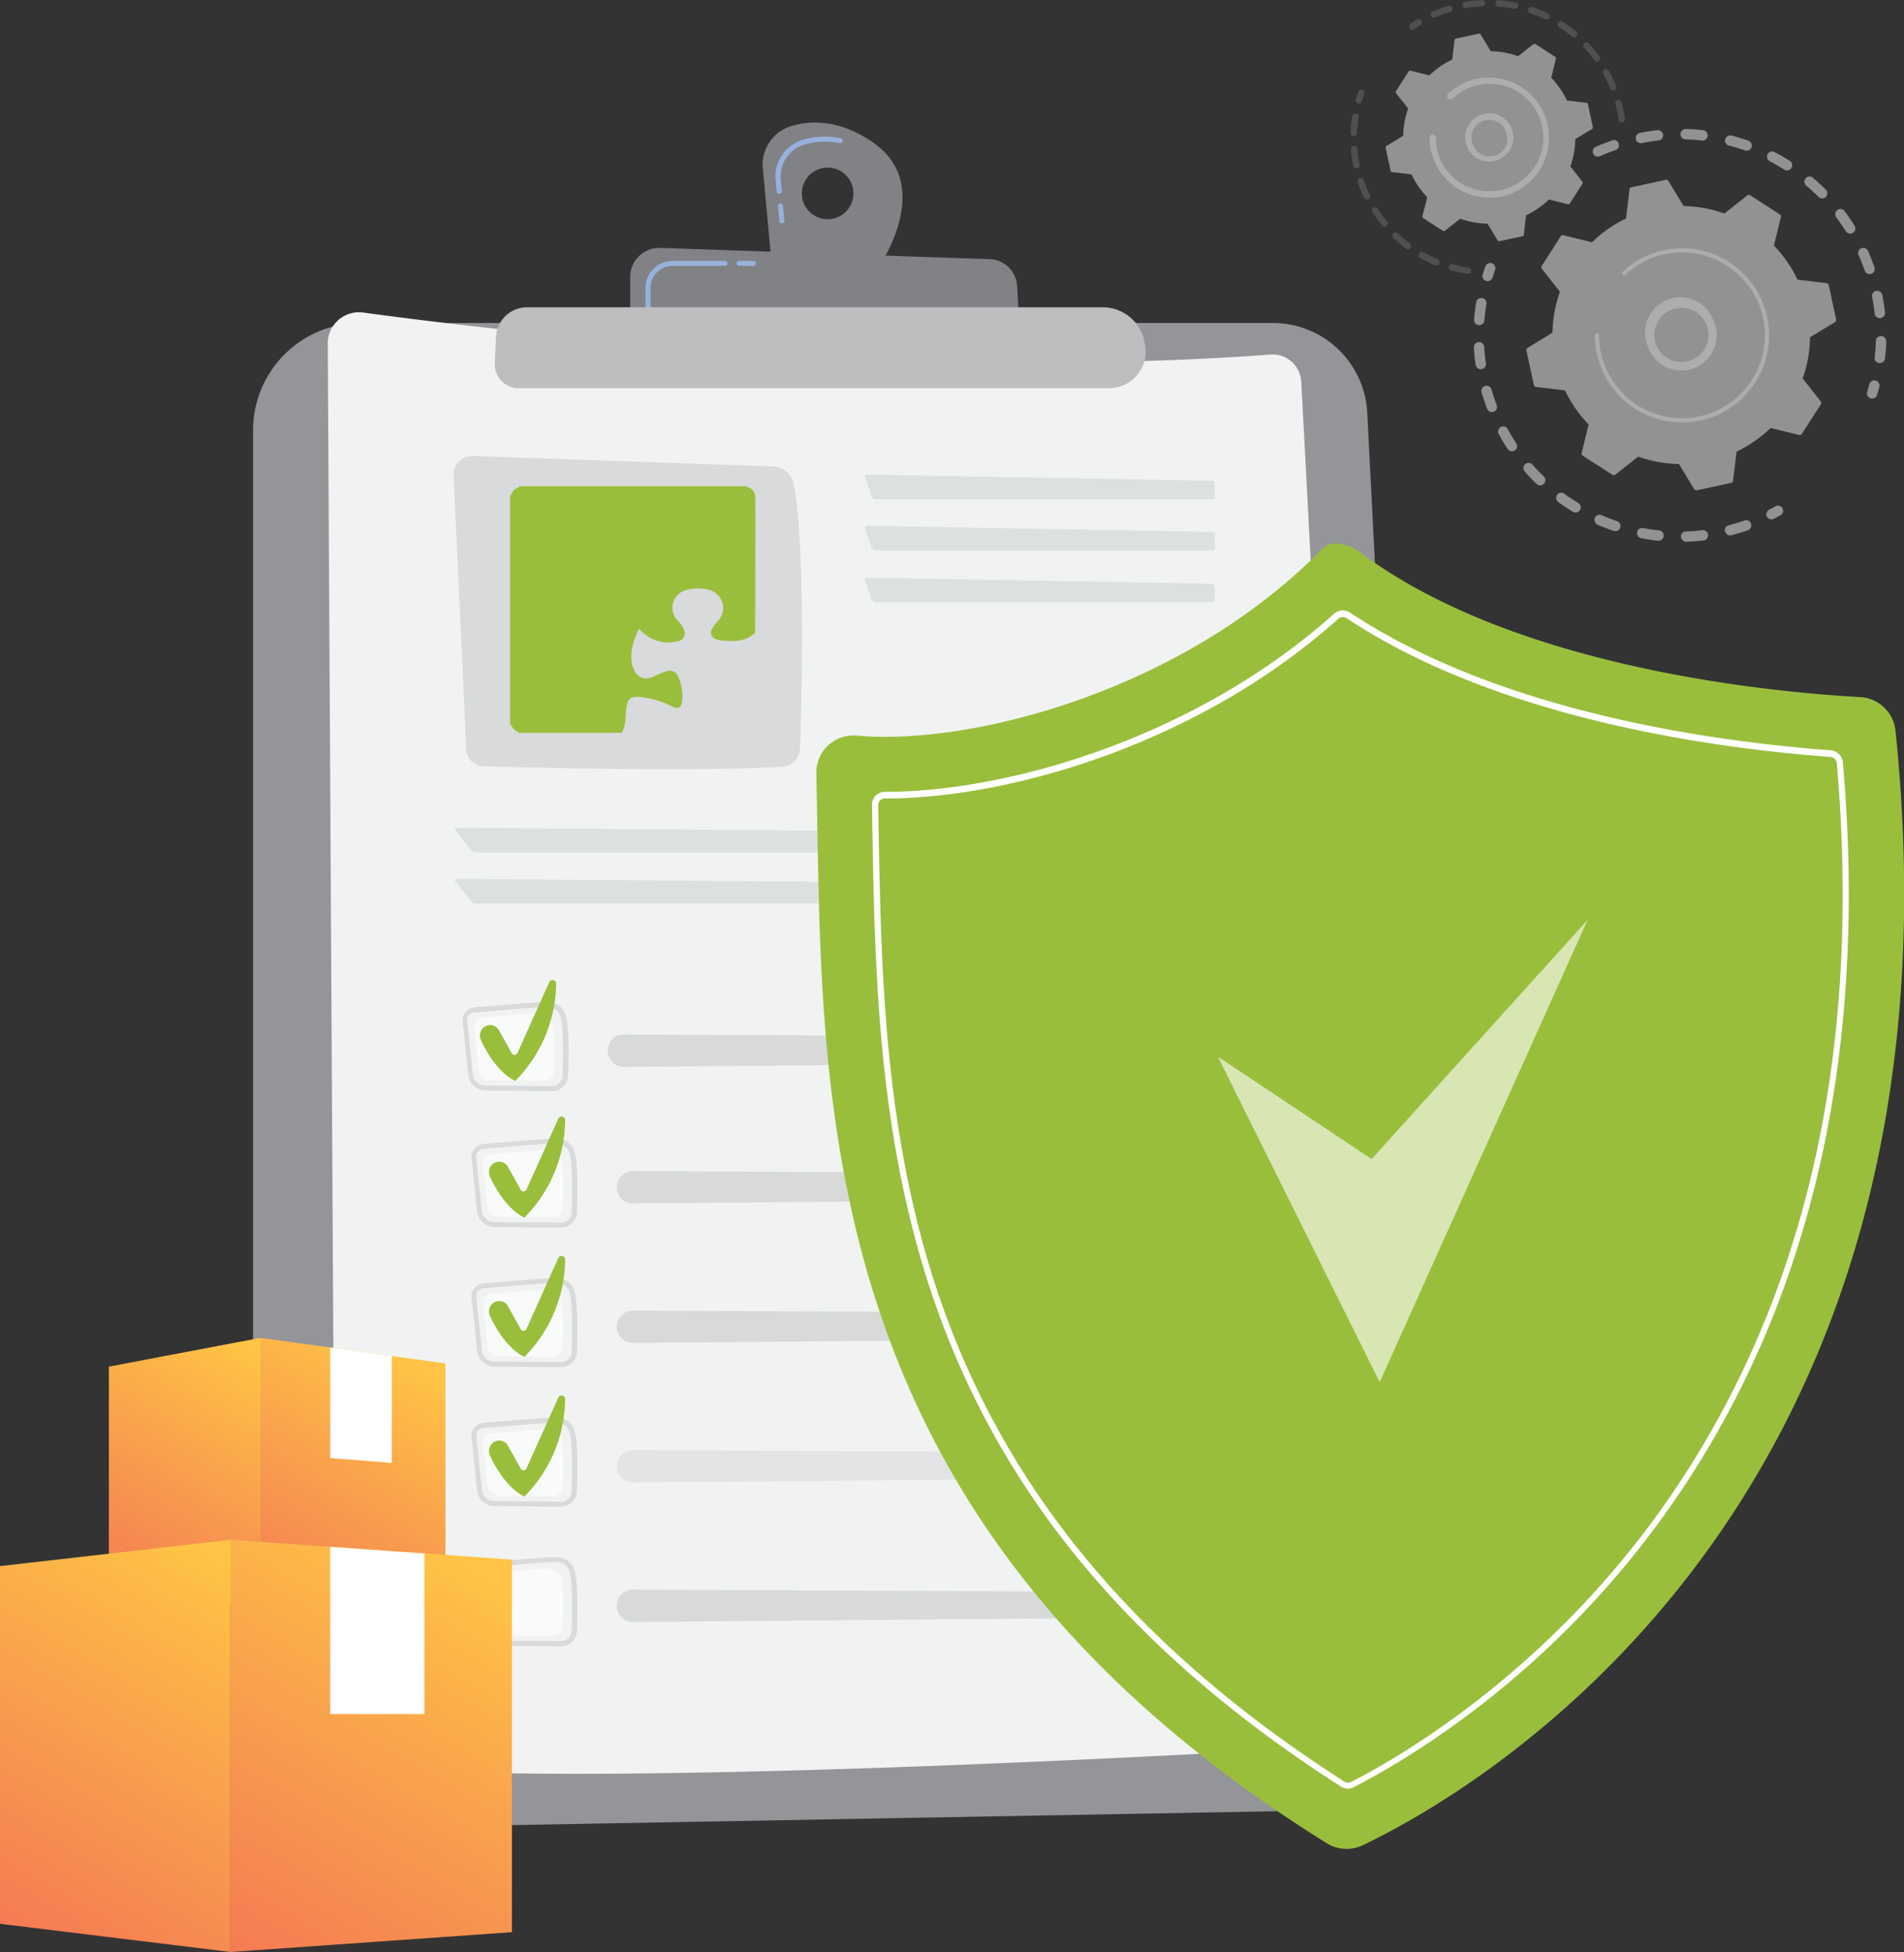 <svg xmlns="http://www.w3.org/2000/svg" xmlns:xlink="http://www.w3.org/1999/xlink" viewBox="0 0 432.36 443.08"><rect x="0" y="0" width="432.36" height="443.08" fill="#333333" stroke="none"/><defs><style>.cls-1{isolation:isolate;}.cls-2,.cls-9{opacity:0.6;}.cls-3,.cls-8{fill:#d1d3d4;}.cls-15,.cls-18,.cls-4,.cls-9{fill:#fff;}.cls-5{opacity:0.3;}.cls-6{fill:#939598;}.cls-7{fill:#f1f2f2;}.cls-10,.cls-8{opacity:0.78;}.cls-11,.cls-21{fill:#99be3c;}.cls-12{fill:#808285;}.cls-13{fill:#98b1dc;}.cls-14{fill:#bcbec0;}.cls-15{opacity:0.61;}.cls-16{fill:url(#linear-gradient);}.cls-17{fill:url(#linear-gradient-2);}.cls-18{mix-blend-mode:soft-light;}.cls-19{fill:url(#linear-gradient-3);}.cls-20{fill:url(#linear-gradient-4);}.cls-21{fill-rule:evenodd;}</style><linearGradient id="linear-gradient" x1="3082.08" y1="307.9" x2="3044.29" y2="371.73" gradientTransform="translate(-3022.49)" gradientUnits="userSpaceOnUse"><stop offset="0" stop-color="#ffc445"></stop><stop offset="0.31" stop-color="#faa94b"></stop><stop offset="1" stop-color="#f36f56"></stop></linearGradient><linearGradient id="linear-gradient-2" x1="3116.65" y1="309.45" x2="3077.46" y2="375.65" xlink:href="#linear-gradient"></linearGradient><linearGradient id="linear-gradient-3" x1="3129.81" y1="355.19" x2="3068.09" y2="459.43" xlink:href="#linear-gradient"></linearGradient><linearGradient id="linear-gradient-4" x1="3074.65" y1="355.42" x2="3017.18" y2="452.49" xlink:href="#linear-gradient"></linearGradient></defs><title>Iles-1</title><g class="cls-1"><g id="Layer_2" data-name="Layer 2"><g id="Layer_1-2" data-name="Layer 1"><g class="cls-2"><path class="cls-3" d="M361.74,34.76a1.18,1.18,0,0,1,.64-1.43c1.21-.54,2.46-1,3.72-1.47a1.17,1.17,0,0,1,1.49.73v0a1.17,1.17,0,0,1-.73,1.47c-1.2.41-2.38.88-3.54,1.39a1.17,1.17,0,0,1-1.54-.59Zm9.74-3.08,0-.13a1.16,1.16,0,0,1,.92-1.38c1.3-.26,2.63-.47,3.95-.61a1.17,1.17,0,0,1,.26,2.33c-1.25.14-2.51.33-3.75.58A1.18,1.18,0,0,1,371.48,31.68Zm10.18-.86a1.23,1.23,0,0,1-.06-.39,1.17,1.17,0,0,1,1.21-1.14c1.32,0,2.66.13,4,.28a1.18,1.18,0,0,1-.26,2.34c-1.26-.15-2.53-.24-3.79-.28A1.15,1.15,0,0,1,381.66,30.82Zm10.11,1.44a1.1,1.1,0,0,1,0-.65,1.17,1.17,0,0,1,1.43-.84c1.28.33,2.57.73,3.82,1.17a1.17,1.17,0,1,1-.78,2.21c-1.18-.42-2.41-.8-3.63-1.11A1.17,1.17,0,0,1,391.77,32.26Zm9.54,3.66a1.14,1.14,0,0,1,.07-.9,1.18,1.18,0,0,1,1.58-.5c1.18.61,2.35,1.28,3.47,2a1.17,1.17,0,0,1,.37,1.61,1.18,1.18,0,0,1-1.62.37c-1.07-.67-2.18-1.31-3.3-1.89A1.16,1.16,0,0,1,401.31,35.92Zm8.49,5.68a1.17,1.17,0,0,1,1.87-1.26c1,.86,2,1.77,2.94,2.7a1.17,1.17,0,0,1,0,1.66,1.16,1.16,0,0,1-1.65,0c-.9-.89-1.84-1.75-2.8-2.57A1.05,1.05,0,0,1,409.8,41.6Zm15.91,40a1.14,1.14,0,0,1,0-.49c.14-1.25.23-2.53.26-3.79a1.18,1.18,0,0,1,2.35.07c0,1.32-.13,2.67-.28,4a1.18,1.18,0,0,1-1.3,1A1.17,1.17,0,0,1,425.71,81.6ZM416.82,49a1.17,1.17,0,0,1,2.05-1.07c.8,1.06,1.56,2.17,2.26,3.3a1.17,1.17,0,1,1-2,1.24c-.67-1.07-1.4-2.12-2.15-3.12A1.06,1.06,0,0,1,416.82,49Zm8.89,22.38a.59.59,0,0,1,0-.23c-.15-1.25-.35-2.51-.59-3.75a1.17,1.17,0,0,1,2.3-.46c.26,1.3.47,2.63.61,4a1.17,1.17,0,0,1-2.27.49ZM422,57.81a1.19,1.19,0,0,1,.64-1.44,1.18,1.18,0,0,1,1.55.6c.54,1.21,1,2.46,1.47,3.71a0,0,0,0,0,0,0,1.17,1.17,0,0,1-2.22.74c-.42-1.19-.89-2.38-1.4-3.53Z"></path><path class="cls-3" d="M424,89.66a1.09,1.09,0,0,1,0-.69c.17-.58.34-1.17.49-1.76a1.16,1.16,0,0,1,1.43-.84,1.18,1.18,0,0,1,.84,1.43c-.16.62-.34,1.24-.52,1.85a1.17,1.17,0,0,1-1.46.78A1.2,1.2,0,0,1,424,89.66Z"></path><path class="cls-3" d="M401.14,117.12a1.19,1.19,0,0,1,.59-1.41c.53-.27,1.08-.57,1.61-.86a1.17,1.17,0,0,1,1.15,2c-.56.31-1.13.62-1.7.91a1.17,1.17,0,0,1-1.57-.51Z"></path><path class="cls-3" d="M336.91,90.6c-.16-.51-.32-1-.47-1.55a1.17,1.17,0,1,1,2.25-.65c.35,1.2.74,2.39,1.18,3.55a1.17,1.17,0,0,1-2.19.83C337.41,92.06,337.15,91.33,336.91,90.6ZM335.14,83a1.05,1.05,0,0,1-.05-.19c-.18-1.29-.32-2.61-.4-3.92a1.17,1.17,0,0,1,2.34-.14c.08,1.24.21,2.49.38,3.72a1.17,1.17,0,0,1-2.27.53Zm5.12,15.39a1.17,1.17,0,0,1,2.15-.92c.59,1.09,1.24,2.16,1.92,3.2a1.17,1.17,0,0,1-1.95,1.29c-.72-1.09-1.41-2.22-2-3.37A.72.72,0,0,1,340.26,98.38ZM334.8,73a1.19,1.19,0,0,1-.06-.46c.1-1.3.26-2.61.47-3.9a1.17,1.17,0,0,1,2.32.37c-.2,1.23-.35,2.48-.45,3.71a1.17,1.17,0,0,1-1.26,1.08A1.15,1.15,0,0,1,334.8,73ZM346,106.61a1.17,1.17,0,0,1,.34-1.24,1.18,1.18,0,0,1,1.66.1c.81.93,1.68,1.84,2.58,2.7a1.17,1.17,0,0,1,0,1.66,1.16,1.16,0,0,1-1.65,0c-1-.91-1.86-1.86-2.72-2.84A1.14,1.14,0,0,1,346,106.61Zm7.43,6.77a1.19,1.19,0,0,1,.16-1.06,1.17,1.17,0,0,1,1.64-.25c1,.73,2.05,1.42,3.11,2.07a1.17,1.17,0,1,1-1.21,2c-1.12-.68-2.22-1.41-3.28-2.18A1.13,1.13,0,0,1,353.45,113.38Zm8.72,5a1.19,1.19,0,0,1,0-.83,1.17,1.17,0,0,1,1.54-.6c1.14.49,2.32.94,3.49,1.34a1.17,1.17,0,1,1-.75,2.22c-1.23-.42-2.47-.89-3.67-1.41A1.18,1.18,0,0,1,362.17,118.36Zm9.61,3a1.13,1.13,0,0,1,0-.58,1.16,1.16,0,0,1,1.37-.93c1.22.23,2.47.41,3.7.54a1.18,1.18,0,0,1-.25,2.34c-1.29-.14-2.6-.34-3.89-.58A1.18,1.18,0,0,1,371.78,121.33Zm10,.78a1.65,1.65,0,0,1-.06-.32,1.17,1.17,0,0,1,1.14-1.21c1.24,0,2.49-.14,3.72-.28a1.17,1.17,0,0,1,.28,2.33c-1.3.15-2.62.25-3.93.29A1.16,1.16,0,0,1,381.8,122.11Zm9.95-1.43a.25.25,0,0,1,0-.07,1.16,1.16,0,0,1,.84-1.43c.88-.23,1.77-.49,2.64-.77l.93-.31a1.17,1.17,0,1,1,.78,2.21l-1,.33c-.91.3-1.85.57-2.78.81A1.16,1.16,0,0,1,391.75,120.68Z"></path><path class="cls-3" d="M336.69,63a1.11,1.11,0,0,1,0-.7c.19-.61.39-1.22.61-1.83a1.16,1.16,0,0,1,1.49-.71,1.17,1.17,0,0,1,.72,1.49c-.21.58-.4,1.16-.58,1.74a1.17,1.17,0,0,1-1.46.77A1.15,1.15,0,0,1,336.69,63Z"></path><path class="cls-3" d="M350.11,60.35a.54.54,0,0,0,0,.64l4.12,5.24a29.13,29.13,0,0,0-1.69,9.26L346.87,79a.54.54,0,0,0-.25.58l1.69,7.82a.54.54,0,0,0,.47.43l6.61.79a29.24,29.24,0,0,0,5.36,7.74l-1.59,6.48a.56.56,0,0,0,.24.59l6.72,4.33a.54.54,0,0,0,.64,0l5.24-4.11a29.12,29.12,0,0,0,9.26,1.68l3.45,5.7a.57.57,0,0,0,.59.26l7.82-1.69a.53.53,0,0,0,.42-.47l.8-6.62a29.24,29.24,0,0,0,7.74-5.36l6.48,1.59a.54.54,0,0,0,.59-.24l4.33-6.72a.53.53,0,0,0,0-.63l-4.12-5.25A28.76,28.76,0,0,0,411,76.56l5.7-3.45a.54.54,0,0,0,.25-.58l-1.68-7.82a.55.55,0,0,0-.48-.43l-6.61-.8a29.33,29.33,0,0,0-5.36-7.74l1.59-6.47a.55.55,0,0,0-.24-.59l-6.72-4.34a.57.57,0,0,0-.64,0l-5.24,4.12a29.31,29.31,0,0,0-9.26-1.69l-3.45-5.7a.55.55,0,0,0-.59-.25l-7.82,1.69a.54.54,0,0,0-.42.47l-.8,6.62A28.94,28.94,0,0,0,361.51,55L355,53.4a.53.53,0,0,0-.59.23Z"></path><path class="cls-4" d="M374.14,78.5a8,8,0,0,1,14.86-6,8,8,0,0,1-3.63,10.77,8.05,8.05,0,0,1-10.78-3.63A8,8,0,0,1,374.14,78.5Zm13.52-4.36a5.58,5.58,0,0,0-.34-.85,6.15,6.15,0,1,0,.32,4.71A6.07,6.07,0,0,0,387.66,74.14Z"></path><path class="cls-4" d="M363.15,82.24a18.24,18.24,0,0,1-.53-2h0c-.05-.21-.09-.42-.13-.63a20.89,20.89,0,0,1-.32-3.15v-.41a.46.46,0,0,1,.32-.44.39.39,0,0,1,.15,0,.46.46,0,0,1,.47.46,18.47,18.47,0,0,0,.43,4,18.85,18.85,0,0,0,22.38,14.44,19.05,19.05,0,0,0,1.87-.51,18.84,18.84,0,0,0,12.57-21.88A18.86,18.86,0,0,0,378,57.7c-.63.13-1.24.3-1.85.49a18.92,18.92,0,0,0-7,4.16.42.42,0,0,1-.17.1.47.47,0,0,1-.47-.79,19.63,19.63,0,0,1,7.39-4.35,19.23,19.23,0,0,1,1.94-.53,19.78,19.78,0,0,1,10.31,38.13c-.64.2-1.29.38-2,.53a19.77,19.77,0,0,1-23-13.2Z"></path><g class="cls-5"><path class="cls-3" d="M320,6.23a.72.72,0,0,1,.28-.82c.51-.34,1-.68,1.56-1a.73.73,0,0,1,.75,1.25c-.51.3-1,.62-1.49,1a.73.73,0,0,1-1-.19A.66.66,0,0,1,320,6.23Z"></path><path class="cls-3" d="M324.88,3.53a.74.74,0,0,1,.4-.89c1-.42,2-.81,3-1.13l.64-.2a.75.75,0,0,1,.91.48.72.72,0,0,1-.49.9l-.61.19c-1,.32-1.91.68-2.84,1.09a.73.73,0,0,1-.95-.37Zm7.2-2.17a.36.36,0,0,1,0-.1.72.72,0,0,1,.59-.84A30.72,30.72,0,0,1,336.48,0a.73.73,0,0,1,.76.69.73.73,0,0,1-.69.76,28.25,28.25,0,0,0-3.66.4A.72.72,0,0,1,332.08,1.36ZM339.59,1a.64.64,0,0,1,0-.28.72.72,0,0,1,.78-.66,32.62,32.62,0,0,1,3.81.53A.72.72,0,1,1,343.87,2a30,30,0,0,0-3.65-.51A.71.71,0,0,1,339.59,1ZM347,2.5a.69.69,0,0,1,0-.45.74.74,0,0,1,.92-.46,30,30,0,0,1,3.57,1.46.72.72,0,1,1-.63,1.3A29.5,29.5,0,0,0,347.42,3,.74.74,0,0,1,347,2.5Zm6.78,3.26a.72.72,0,0,1,1.08-.83,31.29,31.29,0,0,1,3.11,2.27A.72.72,0,1,1,357,8.31a31.19,31.19,0,0,0-3-2.17A.7.7,0,0,1,353.74,5.76Zm5.78,4.8a.73.73,0,0,1,1.22-.72,33.28,33.28,0,0,1,2.46,3,.73.73,0,0,1-.16,1,.72.72,0,0,1-1-.15,28.9,28.9,0,0,0-2.35-2.83A.74.74,0,0,1,359.52,10.56ZM364,16.63a.73.73,0,0,1,.34-.86.72.72,0,0,1,1,.28,30,30,0,0,1,1.66,3.48.72.72,0,1,1-1.34.54A31.5,31.5,0,0,0,364,16.75.34.34,0,0,1,364,16.63Zm3.56,10.66a.27.27,0,0,1,0-.12,31.06,31.06,0,0,0-.61-3.14l-.12-.47a.72.72,0,0,1,.51-.88.71.71,0,0,1,.89.51c0,.16.08.32.13.49a30.78,30.78,0,0,1,.63,3.29.72.72,0,0,1-1.4.32Z"></path></g><g class="cls-5"><path class="cls-3" d="M308.31,41.3a.73.73,0,0,1,1.38-.46,28.64,28.64,0,0,0,1.36,3.35.73.73,0,0,1-.34,1,.72.72,0,0,1-1-.34,29.67,29.67,0,0,1-1.43-3.51Zm-1-3.57a.24.24,0,0,1,0-.08,31.7,31.7,0,0,1-.56-3.75.72.72,0,0,1,.66-.78.73.73,0,0,1,.79.65,28.6,28.6,0,0,0,.53,3.58.73.73,0,0,1-.57.86A.72.72,0,0,1,307.34,37.73ZM311.52,48a.72.72,0,0,1,1.29-.61A29.15,29.15,0,0,0,315,50.27a.72.72,0,0,1-1.12.92,31.21,31.21,0,0,1-2.24-3.06A.87.87,0,0,1,311.52,48Zm-4.81-17.6a.73.73,0,0,1,0-.25,31.62,31.62,0,0,1,.37-3.78.72.72,0,0,1,.83-.6.73.73,0,0,1,.6.83,29,29,0,0,0-.35,3.6.74.74,0,0,1-.75.7A.72.72,0,0,1,306.71,30.36Zm9.52,23.3a.73.73,0,0,1,.16-.72.72.72,0,0,1,1,0,32.39,32.39,0,0,0,2.77,2.32.72.72,0,1,1-.86,1.16A33.74,33.74,0,0,1,316.42,54,.8.8,0,0,1,316.23,53.66Zm5.95,4.39a.72.72,0,0,1,1-.85,31.48,31.48,0,0,0,3.25,1.59.72.72,0,0,1,.39,1,.7.7,0,0,1-.94.38,30.66,30.66,0,0,1-3.41-1.66A.71.71,0,0,1,322.18,58.05ZM329,60.9a.67.67,0,0,1,0-.42.72.72,0,0,1,.89-.5,30.55,30.55,0,0,0,3.54.76.72.72,0,0,1-.22,1.43,31,31,0,0,1-3.71-.8A.72.72,0,0,1,329,60.9Z"></path><path class="cls-3" d="M307.88,23a.7.7,0,0,1,0-.43c.17-.59.36-1.19.57-1.76a.72.72,0,1,1,1.36.49c-.19.54-.37,1.11-.54,1.68a.72.72,0,0,1-1.38,0Z"></path></g><path class="cls-3" d="M317,20.7a.39.39,0,0,0,0,.43l2.76,3.51a19.49,19.49,0,0,0-1.13,6.19l-3.81,2.32a.34.34,0,0,0-.17.39l1.13,5.23a.37.37,0,0,0,.31.29l4.43.53a19.62,19.62,0,0,0,3.58,5.18L323,49.1a.38.38,0,0,0,.16.4l4.5,2.9a.38.38,0,0,0,.42,0l3.51-2.76a19.5,19.5,0,0,0,6.2,1.13l2.31,3.81a.35.35,0,0,0,.39.17l5.23-1.13a.36.36,0,0,0,.29-.31l.53-4.43a19.42,19.42,0,0,0,5.18-3.59l4.33,1.07a.39.39,0,0,0,.4-.16l2.9-4.5a.36.36,0,0,0,0-.42l-2.76-3.51a19.5,19.5,0,0,0,1.13-6.2l3.82-2.31a.36.36,0,0,0,.16-.39l-1.12-5.23a.37.37,0,0,0-.32-.29l-4.43-.53a19.62,19.62,0,0,0-3.58-5.18l1.06-4.33a.36.36,0,0,0-.16-.4L348.66,10a.38.38,0,0,0-.43,0l-3.51,2.76a19.23,19.23,0,0,0-6.2-1.13l-2.31-3.82a.37.37,0,0,0-.39-.17l-5.23,1.13a.38.38,0,0,0-.29.32l-.53,4.43a19.16,19.16,0,0,0-5.18,3.58l-4.33-1.06a.34.34,0,0,0-.39.16Z"></path><path class="cls-4" d="M333,32.87a5.44,5.44,0,0,1,0-3.43,5.37,5.37,0,0,1,2.76-3.15,5.47,5.47,0,1,1,.67,10.09,5.43,5.43,0,0,1-3.15-2.76A4.93,4.93,0,0,1,333,32.87ZM342,30a4.2,4.2,0,0,0-.22-.55A4,4,0,0,0,334.55,33h0A4,4,0,0,0,342,30Z"></path><path class="cls-4" d="M325.29,35.46c-.14-.43-.26-.88-.36-1.33a14.33,14.33,0,0,1-.31-2.77v-.12a.72.72,0,0,1,.5-.69.85.85,0,0,1,.23,0,.73.73,0,0,1,.72.73,12.5,12.5,0,0,0,.28,2.58h0l0,.14a12,12,0,0,0,2.71,5.32,11.86,11.86,0,0,0,2.47,2.15l0,0,.07,0a12.07,12.07,0,0,0,9.18,1.67,10.27,10.27,0,0,0,1.21-.32,12.19,12.19,0,0,0-6.36-23.51,10,10,0,0,0-1.19.32,12.12,12.12,0,0,0-4.56,2.69.73.73,0,1,1-1-1.06,13.74,13.74,0,0,1,5.1-3c.44-.14.88-.26,1.34-.36a13.65,13.65,0,0,1,7.11,26.31q-.66.21-1.35.36A13.66,13.66,0,0,1,325.29,35.46Z"></path></g><path class="cls-6" d="M57.46,97.69A24.37,24.37,0,0,1,81.82,73.32H289A21.47,21.47,0,0,1,310.48,93.7l15.29,300.42a15.83,15.83,0,0,1-15.52,16.64L72.76,415.07a15,15,0,0,1-15.3-15Z"></path><path class="cls-7" d="M74.43,78a7.08,7.08,0,0,1,8-7.06c28.3,3.84,125.6,15.71,206.06,9.53a6.54,6.54,0,0,1,7,6.17l16,301.76a7.54,7.54,0,0,1-7.07,7.93c-33.84,2-173.19,9.74-222.89,4.53a6,6,0,0,1-5.34-5.9Z"></path><path class="cls-7" d="M77.77,85.51a6.8,6.8,0,0,1,7.72-6.79c27.23,3.69,120.88,15.11,198.3,9.17a6.3,6.3,0,0,1,6.78,5.94L306,384.23a7.25,7.25,0,0,1-6.81,7.62c-32.56,1.93-166.66,9.38-214.49,4.37a5.76,5.76,0,0,1-5.14-5.69Z"></path><path class="cls-8" d="M103,107.9l2.9,62.26a4,4,0,0,0,3.84,3.78c11.53.32,47.46,1.2,67.74.14a4.42,4.42,0,0,0,4.19-4.27c.39-11.68,1.23-45.66-1.43-59.87a5,5,0,0,0-4.73-4.06l-68.15-2.38A4.21,4.21,0,0,0,103,107.9Z"></path><g class="cls-2"><path class="cls-3" d="M275.29,113.32a.6.6,0,0,0,.6-.62l-.08-2.94a.67.67,0,0,0-.64-.63l-78.35-1.39a.4.4,0,0,0-.42.57l1.56,4.43a1,1,0,0,0,.83.58Z"></path></g><g class="cls-2"><path class="cls-3" d="M196.82,119.34a.41.41,0,0,0-.42.58l1.56,4.42a1,1,0,0,0,.83.59h76.5a.6.6,0,0,0,.6-.62l-.08-2.94a.66.66,0,0,0-.64-.63Z"></path></g><g class="cls-2"><path class="cls-3" d="M196.82,131.12a.4.4,0,0,0-.42.57l1.56,4.43a1,1,0,0,0,.83.58h76.5a.6.6,0,0,0,.6-.62l-.08-2.94a.67.67,0,0,0-.64-.63Z"></path></g><g class="cls-2"><path class="cls-3" d="M282.55,193.49a.58.58,0,0,0,.58-.62l-.2-2.94a.67.67,0,0,0-.66-.62l-178.7-1.41c-.34,0-.44.21-.23.48L107,193a1.48,1.48,0,0,0,1,.49Z"></path></g><g class="cls-2"><path class="cls-3" d="M103.57,199.5c-.34,0-.44.22-.23.48l3.68,4.63a1.47,1.47,0,0,0,1,.48H282.55a.57.57,0,0,0,.58-.61l-.2-2.94a.68.68,0,0,0-.66-.63Z"></path></g><path class="cls-8" d="M127.19,278.67h0l-14.78-.14a4,4,0,0,1-4.05-3.38l-1.3-12.4a2.71,2.71,0,0,1,.63-2,3.24,3.24,0,0,1,2.26-1.11h0c1.25-.09,3-.24,4.86-.4,3.91-.33,8.77-.74,11.51-.78a4.12,4.12,0,0,1,4.13,2.9c.77,2.84.71,8.23.56,14A3.66,3.66,0,0,1,127.19,278.67ZM110,260.74a2.11,2.11,0,0,0-1.47.71,1.58,1.58,0,0,0-.38,1.18l1.3,12.4a2.85,2.85,0,0,0,2.94,2.36l14.78.14h0a2.52,2.52,0,0,0,2.65-2.26c.14-5.65.21-10.95-.52-13.65a3,3,0,0,0-3-2.05c-2.69,0-7.54.44-11.43.78-1.86.15-3.61.3-4.87.39Z"></path><path class="cls-9" d="M111.58,262c3.11-.21,9.85-.9,13-.94a2.86,2.86,0,0,1,2.87,2c.61,2.28.53,6.83.42,11a2.44,2.44,0,0,1-2.59,2.24l-11.81-.11a2.73,2.73,0,0,1-2.8-2.29l-1-9.91A1.91,1.91,0,0,1,111.58,262Z"></path><g class="cls-10"><path class="cls-3" d="M140.16,270.43a3.68,3.68,0,0,0,3.58,2.74L280.46,272a2.78,2.78,0,0,0,0-5.55l-136.72-.62A3.67,3.67,0,0,0,140.16,270.43Z"></path></g><path class="cls-11" d="M112.21,264h0a2.27,2.27,0,0,1,3.13.85l2.91,5.23a.73.73,0,0,0,1.3-.06l7.23-16.09a.81.81,0,0,1,1.55.35,31.79,31.79,0,0,1-9.25,22.11s-4.33-1.69-7.83-9.35A2.39,2.39,0,0,1,112.21,264Z"></path><path class="cls-8" d="M127.19,310.34h0l-14.78-.14a4,4,0,0,1-4.05-3.38l-1.3-12.4a2.71,2.71,0,0,1,.63-2,3.24,3.24,0,0,1,2.26-1.11h0c1.25-.09,3-.24,4.86-.4,3.91-.33,8.77-.74,11.51-.78h.06a4.12,4.12,0,0,1,4.07,2.9c.77,2.84.71,8.23.56,14A3.66,3.66,0,0,1,127.19,310.34ZM110,292.41a2.11,2.11,0,0,0-1.47.71,1.58,1.58,0,0,0-.38,1.18l1.3,12.4a2.85,2.85,0,0,0,2.94,2.36l14.78.14h0a2.52,2.52,0,0,0,2.65-2.26c.14-5.65.21-10.95-.52-13.65a3,3,0,0,0-3-2.05c-2.69,0-7.54.44-11.43.78-1.86.15-3.61.3-4.87.39Z"></path><path class="cls-9" d="M111.58,293.69c3.11-.21,9.85-.9,13-.94a2.87,2.87,0,0,1,2.87,2c.61,2.28.53,6.83.42,11a2.44,2.44,0,0,1-2.59,2.24l-11.81-.11a2.73,2.73,0,0,1-2.8-2.29l-1-9.91A1.91,1.91,0,0,1,111.58,293.69Z"></path><g class="cls-10"><path class="cls-3" d="M140.16,302.11a3.68,3.68,0,0,0,3.58,2.73l136.72-1.17a2.78,2.78,0,0,0,0-5.55l-136.72-.62A3.68,3.68,0,0,0,140.16,302.11Z"></path></g><path class="cls-11" d="M112.21,295.63h0a2.27,2.27,0,0,1,3.13.85l2.91,5.23a.73.73,0,0,0,1.3-.06l7.23-16.09a.81.81,0,0,1,1.55.35A31.79,31.79,0,0,1,119.08,308s-4.33-1.68-7.83-9.35A2.39,2.39,0,0,1,112.21,295.63Z"></path><path class="cls-8" d="M127.19,342h0l-14.78-.14a4,4,0,0,1-4.05-3.38l-1.3-12.4a2.71,2.71,0,0,1,.63-2,3.28,3.28,0,0,1,2.26-1.11h0c1.25-.09,3-.24,4.86-.4,3.91-.33,8.77-.74,11.51-.78h.06a4.12,4.12,0,0,1,4.07,2.9c.77,2.84.71,8.23.56,14A3.66,3.66,0,0,1,127.19,342ZM110,324.08a2.11,2.11,0,0,0-1.47.71,1.58,1.58,0,0,0-.38,1.18l1.3,12.4a2.85,2.85,0,0,0,2.94,2.36l14.78.14h0a2.52,2.52,0,0,0,2.65-2.26c.14-5.65.21-10.95-.52-13.65a3,3,0,0,0-3-2c-2.69,0-7.54.44-11.43.78-1.86.15-3.61.3-4.87.39Z"></path><path class="cls-9" d="M111.58,325.36c3.11-.21,9.85-.9,13-.94a2.87,2.87,0,0,1,2.87,2c.61,2.28.53,6.84.42,11a2.46,2.46,0,0,1-2.59,2.25l-11.81-.12a2.73,2.73,0,0,1-2.8-2.29l-1-9.91A1.91,1.91,0,0,1,111.58,325.36Z"></path><g class="cls-2"><path class="cls-8" d="M140.16,333.78a3.68,3.68,0,0,0,3.58,2.73l136.72-1.17a2.78,2.78,0,0,0,0-5.55l-136.72-.62A3.68,3.68,0,0,0,140.16,333.78Z"></path></g><path class="cls-11" d="M112.21,327.3h0a2.27,2.27,0,0,1,3.13.85l2.91,5.23a.73.73,0,0,0,1.3-.06l7.23-16.09a.81.81,0,0,1,1.55.35,31.79,31.79,0,0,1-9.25,22.11s-4.33-1.68-7.83-9.35A2.39,2.39,0,0,1,112.21,327.3Z"></path><path class="cls-8" d="M127.19,373.68h0l-14.78-.14a4,4,0,0,1-4.05-3.38l-1.3-12.4a2.71,2.71,0,0,1,.63-2,3.28,3.28,0,0,1,2.26-1.11h0c1.25-.09,3-.24,4.86-.4,3.91-.33,8.77-.74,11.51-.78h.06a4.12,4.12,0,0,1,4.07,2.9c.77,2.84.71,8.23.56,14A3.65,3.65,0,0,1,127.19,373.68ZM110,355.75a2.11,2.11,0,0,0-1.47.71,1.58,1.58,0,0,0-.38,1.18l1.3,12.4a2.85,2.85,0,0,0,2.94,2.36l14.78.14h0a2.52,2.52,0,0,0,2.65-2.26c.14-5.65.21-10.95-.52-13.65a3,3,0,0,0-3-2.05c-2.69,0-7.54.44-11.43.78-1.86.15-3.61.3-4.87.39Z"></path><path class="cls-9" d="M111.58,357c3.11-.21,9.85-.9,13-.94a2.87,2.87,0,0,1,2.87,2c.61,2.28.53,6.84.42,11a2.45,2.45,0,0,1-2.59,2.25l-11.81-.12a2.73,2.73,0,0,1-2.8-2.29l-1-9.91A1.91,1.91,0,0,1,111.58,357Z"></path><g class="cls-10"><path class="cls-3" d="M140.16,365.45h0a3.68,3.68,0,0,0,3.58,2.73L280.46,367a2.78,2.78,0,0,0,0-5.55l-136.72-.62A3.68,3.68,0,0,0,140.16,365.45Z"></path></g><path class="cls-8" d="M125.14,247.68h0l-14.78-.15a4,4,0,0,1-4-3.37l-1.3-12.4a2.68,2.68,0,0,1,.64-2,3.2,3.2,0,0,1,2.26-1.11h0c1.24-.09,3-.24,4.85-.4,3.91-.33,8.77-.74,11.51-.78h.06a4.13,4.13,0,0,1,4.08,2.9c.77,2.84.7,8.23.55,14A3.65,3.65,0,0,1,125.14,247.68Zm-17.2-17.93a2.13,2.13,0,0,0-1.47.71,1.57,1.57,0,0,0-.37,1.18l1.3,12.4a2.84,2.84,0,0,0,2.93,2.36l14.78.14h0a2.52,2.52,0,0,0,2.65-2.26c.14-5.65.21-10.95-.52-13.65a3,3,0,0,0-3-2c-2.69,0-7.53.44-11.42.77-1.86.16-3.62.31-4.88.4Z"></path><path class="cls-9" d="M109.53,231c3.11-.21,9.85-.9,13-.94a2.86,2.86,0,0,1,2.87,2c.61,2.28.53,6.83.43,11a2.46,2.46,0,0,1-2.6,2.25l-11.81-.11a2.72,2.72,0,0,1-2.79-2.29l-1-9.91A1.91,1.91,0,0,1,109.53,231Z"></path><g class="cls-10"><path class="cls-3" d="M138.12,239.44h0a3.66,3.66,0,0,0,3.58,2.74L278.42,241a2.78,2.78,0,0,0,0-5.55l-136.73-.62A3.66,3.66,0,0,0,138.12,239.44Z"></path></g><path class="cls-11" d="M110.16,233h0a2.27,2.27,0,0,1,3.13.85l2.92,5.23a.73.73,0,0,0,1.3-.06l7.22-16.09a.81.81,0,0,1,1.55.35A31.79,31.79,0,0,1,117,245.36s-4.33-1.69-7.82-9.35A2.37,2.37,0,0,1,110.16,233Z"></path><path class="cls-12" d="M198.28,32.36c-7.48-5.2-14-5.1-18.57-3.75a9.14,9.14,0,0,0-6.49,9.61l2,21.56,23.51,2.09S213,42.58,198.28,32.36Zm-10.34,17.4a5.86,5.86,0,1,1,5.86-5.86A5.86,5.86,0,0,1,187.94,49.76Z"></path><path class="cls-13" d="M177.54,50.71a.56.56,0,0,1-.56-.51l-.32-3.44a.57.57,0,0,1,1.13-.1l.32,3.43a.57.57,0,0,1-.52.62ZM176.92,44a.56.56,0,0,1-.56-.51l-.24-2.61a8.72,8.72,0,0,1,6.19-9.15,17.46,17.46,0,0,1,8.59-.35.56.56,0,0,1,.44.67.57.57,0,0,1-.67.44,16.33,16.33,0,0,0-8,.33,7.57,7.57,0,0,0-5.38,8l.24,2.6A.56.56,0,0,1,177,44Z"></path><path class="cls-12" d="M143.1,73.72V62.88A6.62,6.62,0,0,1,150,56.27l74.75,2.56a6.42,6.42,0,0,1,6.2,6l.63,10.42Z"></path><path class="cls-13" d="M171,60.35h-3.22a.57.57,0,0,1,0-1.13H171a.57.57,0,1,1,0,1.13Z"></path><path class="cls-13" d="M147.15,70.32a.58.58,0,0,1-.57-.57V65.36a6.15,6.15,0,0,1,6.15-6.14h11.82a.57.57,0,1,1,0,1.13H152.73a5,5,0,0,0-5,5v4.39A.58.58,0,0,1,147.15,70.32Z"></path><path class="cls-14" d="M112.64,76.46a7.05,7.05,0,0,1,7-6.71H250.4a9.66,9.66,0,0,1,9.52,8l.12.64a8.31,8.31,0,0,1-8.18,9.72H117.75a5.39,5.39,0,0,1-5.39-5.66Z"></path><path class="cls-11" d="M188,169.24a8.51,8.51,0,0,1,6.59-2.26c25.87,2.32,74.15-10.14,105.7-42.42,2.19-2.24,6.18-1,8.69.9,35.09,26.23,93.26,31.66,113.45,32.77a8.52,8.52,0,0,1,8,7.63c18.36,177.34-97.1,241.61-121,253a8.55,8.55,0,0,1-8.16-.47c-119.36-74.35-114.25-171-115.9-242.67A8.54,8.54,0,0,1,188,169.24Z"></path><path class="cls-4" d="M306.11,406a2.91,2.91,0,0,1-1.59-.46c-45.79-29.27-75.63-64.26-91.23-107-13.93-38.14-14.61-77-15.21-111.23l-.08-4.57a2.92,2.92,0,0,1,2.95-3h0c28.31,0,70.81-12.5,102-40.44a3,3,0,0,1,3.59-.26c34.26,22.73,83.13,29.35,109.21,31.27a3,3,0,0,1,2.72,2.68c6.06,69.23-8.34,127.77-42.81,174-25.74,34.53-56.27,52.52-68.2,58.65h0A2.88,2.88,0,0,1,306.11,406ZM201,181.21a1.56,1.56,0,0,0-1.14.47,1.52,1.52,0,0,0-.44,1.1l.08,4.57c.6,34.15,1.28,72.86,15.13,110.79,15.5,42.41,45.15,77.17,90.67,106.27a1.57,1.57,0,0,0,1.54.07h0c11.85-6.09,42.15-24,67.73-58.24,34.25-45.95,48.56-104.17,42.53-173a1.55,1.55,0,0,0-1.43-1.42c-26.22-1.93-75.36-8.59-109.88-31.5a1.55,1.55,0,0,0-1.89.14c-31.45,28.18-74.34,40.79-102.9,40.79Z"></path><polygon class="cls-15" points="276.55 239.84 313.3 313.74 360.54 208.76 311.47 263.09 276.55 239.84"></polygon><polygon class="cls-16" points="59.15 365.2 24.72 360.99 24.72 310.21 59.15 303.68 59.15 365.2"></polygon><polygon class="cls-17" points="101.16 362.52 59.15 365.2 59.15 303.68 101.16 309.48 101.16 362.52"></polygon><polygon class="cls-18" points="74.99 305.87 74.99 330.95 88.97 332.07 88.97 307.8 74.99 305.87"></polygon><polygon class="cls-19" points="116.25 438.58 52.37 443.08 52.37 349.52 116.25 354.01 116.25 438.58"></polygon><polygon class="cls-20" points="52.37 443.08 0 436.68 0 355.49 52.37 349.52 52.37 443.08"></polygon><polygon class="cls-18" points="74.98 351.11 74.98 389.07 96.38 389.07 96.38 352.62 74.98 351.11"></polygon><path class="cls-21" d="M171.49,112.58a2.26,2.26,0,0,0-1.84-2h0a1.46,1.46,0,0,1,0-.22H118l-.32.31a2.35,2.35,0,0,0-1.57,1.58l-.27.27v51.87l.35.35A2.09,2.09,0,0,0,117.4,166l.35.35h23.51a.26.26,0,0,0,0-.21l-.13-.15h.08a.17.17,0,0,1,.05.15c1-1.7.66-3.67,1-5.5.37-2.14.78-2.56,3-2.45a20.39,20.39,0,0,1,7.43,2.2c1.33.61,1.95.31,2.18-1.12a10.64,10.64,0,0,0-.85-5.65,2.07,2.07,0,0,0-2.78-1.22,21,21,0,0,0-2.73,1.15c-2.89,1.37-4.54-.61-5-2.91-.51-2.72.37-5.3,1.53-7.88l.7.6a8.61,8.61,0,0,0,8,2.24,1.89,1.89,0,0,0,1.55-2.71,5.63,5.63,0,0,0-1.38-2,4.15,4.15,0,0,1,2.09-7,9.81,9.81,0,0,1,4.54-.1A4.27,4.27,0,0,1,163,141a13.37,13.37,0,0,0-1.09,1.37c-.88,1.32-.44,2.48,1.09,2.85a6.85,6.85,0,0,0,1.2.21c2.62.18,5.21.22,7.27-1.83l.06-23.76C171.56,117.44,171.51,115,171.49,112.58ZM116.1,164.46h0Zm1.6,1.65h0a.25.25,0,0,0,0,.17A.85.85,0,0,1,117.7,166.11Z"></path></g></g></g></svg>